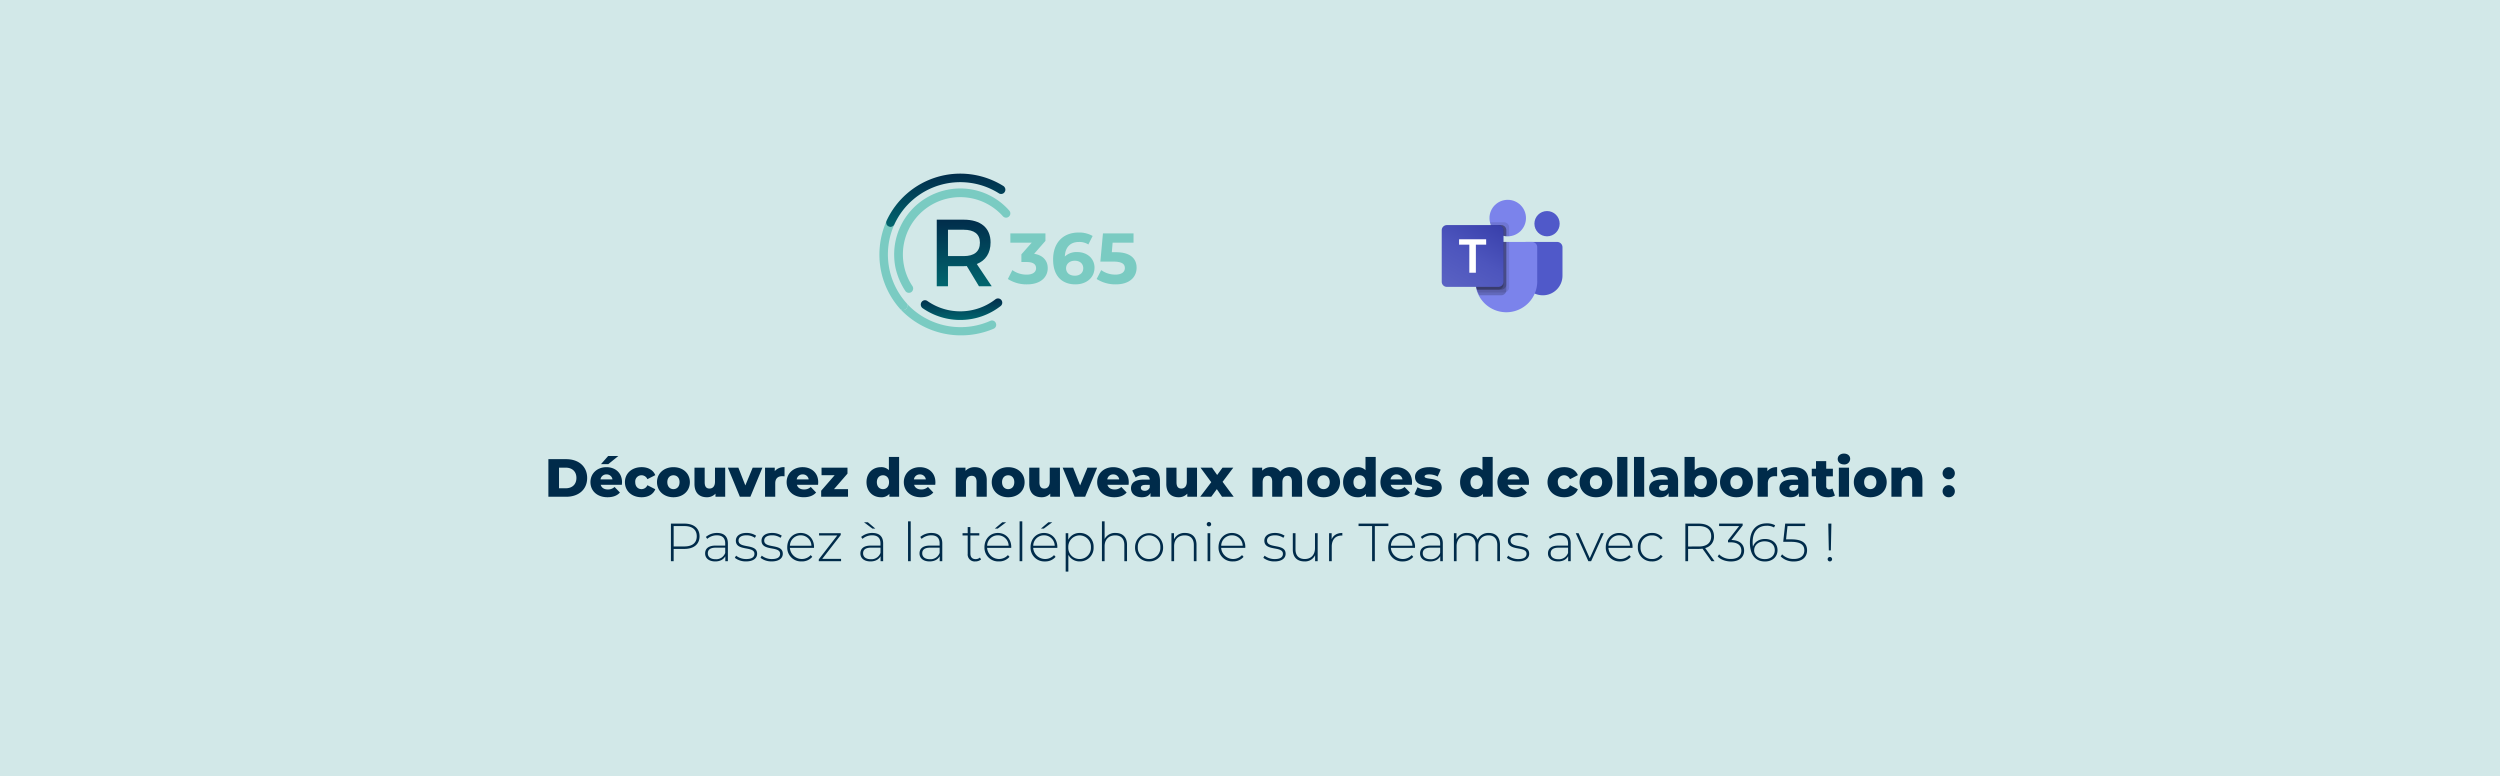 <svg xmlns="http://www.w3.org/2000/svg" xmlns:xlink="http://www.w3.org/1999/xlink" width="1366" height="424" viewBox="0 0 1366 424">
  <rect x="0" y="0" width="1366" height="424" fill="#808080" stroke="none"/>
  <defs>
    <linearGradient id="linear-gradient" x1="0.5" y1="-0.11" x2="0.5" y2="1.213" gradientUnits="objectBoundingBox">
      <stop offset="0" stop-color="#012647"/>
      <stop offset="1" stop-color="#017276"/>
    </linearGradient>
    <linearGradient id="linear-gradient-4" x1="0.174" y1="1.067" x2="0.826" y2="-0.063" gradientUnits="objectBoundingBox">
      <stop offset="0" stop-color="#5a62c3"/>
      <stop offset="0.5" stop-color="#4d55bd"/>
      <stop offset="1" stop-color="#3940ab"/>
    </linearGradient>
    <clipPath id="clip-_04_10">
      <rect width="1366" height="424"/>
    </clipPath>
  </defs>
  <g id="_04_10" data-name="04 – 10" clip-path="url(#clip-_04_10)">
    <rect width="1366" height="424" fill="#fff"/>
    <g id="Groupe_3" data-name="Groupe 3" transform="translate(-170.5 -5.068)">
      <rect id="Rectangle_1" data-name="Rectangle 1" width="1366" height="424" transform="translate(170.5 5.068)" fill="#d2e8e8"/>
      <rect id="Rectangle_2" data-name="Rectangle 2" width="119.164" height="79.566" transform="translate(674.575 88.428)" fill="none"/>
      <rect id="Rectangle_3" data-name="Rectangle 3" width="88" height="88" transform="translate(897.5 84.068)" fill="none"/>
      <path id="Tracé_13" data-name="Tracé 13" d="M6.608,29.063h9.714c6.808,0,11.472-3.962,11.472-10.271S23.13,8.52,16.322,8.52H6.608Zm5.811-4.637V13.157h3.668c3.492,0,5.84,2.084,5.84,5.634s-2.348,5.634-5.84,5.634ZM44.846,6.789H39.27L35.338,11.25h3.988Zm2,14.35c0-5.253-3.815-8.246-8.51-8.246-5.018,0-8.745,3.4-8.745,8.188,0,4.754,3.668,8.246,9.332,8.246,3.024,0,5.253-.88,6.779-2.579L42.763,23.7a5.1,5.1,0,0,1-3.668,1.379c-2.054,0-3.434-.939-3.9-2.553H46.752C46.783,22.078,46.842,21.55,46.842,21.139Zm-8.481-4.285a3.143,3.143,0,0,1,3.257,2.729H35.1a3.163,3.163,0,0,1,3.257-2.729Zm19.2,12.475c3.61,0,6.368-1.614,7.454-4.373l-4.317-2.208a3.448,3.448,0,0,1-3.169,2.142c-1.937,0-3.463-1.35-3.463-3.815a3.412,3.412,0,0,1,3.463-3.756,3.448,3.448,0,0,1,3.169,2.142l4.314-2.2c-1.086-2.757-3.844-4.373-7.454-4.373-5.341,0-9.127,3.4-9.127,8.188C48.426,25.923,52.212,29.33,57.557,29.33Zm17.373,0c5.253,0,8.982-3.434,8.982-8.246,0-4.783-3.727-8.188-8.982-8.188-5.194,0-8.982,3.4-8.982,8.188,0,4.81,3.784,8.246,8.978,8.246Zm0-4.431c-1.878,0-3.345-1.379-3.345-3.815,0-2.406,1.467-3.756,3.345-3.756,1.908,0,3.345,1.35,3.345,3.756,0,2.433-1.442,3.812-3.349,3.812ZM97.644,13.16v7.659c0,2.668-1.35,3.756-2.993,3.756-1.673,0-2.641-.968-2.641-3.434V13.157H86.433V22.05c0,5.048,2.846,7.278,6.75,7.278a6.269,6.269,0,0,0,4.725-1.966v1.7h5.312V13.157Zm20.6,0-4.02,9.714-3.815-9.714h-5.723l6.541,15.9h5.752l6.574-15.906Zm12.055,1.9V13.157h-5.309V29.063h5.576V21.756c0-2.788,1.555-3.932,3.815-3.932a10.155,10.155,0,0,1,1.262.089V12.893A6.52,6.52,0,0,0,130.3,15.065Zm23.744,6.075c0-5.253-3.815-8.246-8.51-8.246-5.018,0-8.745,3.4-8.745,8.188,0,4.754,3.668,8.246,9.332,8.246,3.024,0,5.253-.88,6.779-2.579L149.964,23.7a5.1,5.1,0,0,1-3.668,1.379c-2.054,0-3.434-.939-3.9-2.553h11.561C153.985,22.078,154.044,21.55,154.044,21.139Zm-8.481-4.285a3.143,3.143,0,0,1,3.257,2.729h-6.515a3.163,3.163,0,0,1,3.257-2.729ZM162.67,24.9l7.366-8.481V13.157H155.863v4.138h7.162l-7.368,8.478v3.29h14.673V24.9ZM192.662,7.288v7.249a5.8,5.8,0,0,0-4.4-1.643c-4.343,0-7.835,3.14-7.835,8.188,0,5.077,3.492,8.246,7.835,8.246a5.715,5.715,0,0,0,4.666-1.849v1.585h5.315V7.288ZM189.433,24.9c-1.908,0-3.345-1.379-3.345-3.815,0-2.406,1.438-3.756,3.345-3.756,1.878,0,3.316,1.35,3.316,3.756,0,2.436-1.436,3.815-3.313,3.815Zm28.642-3.756c0-5.253-3.815-8.246-8.51-8.246-5.018,0-8.745,3.4-8.745,8.188,0,4.754,3.668,8.246,9.332,8.246,3.024,0,5.253-.88,6.779-2.579L214,23.7a5.1,5.1,0,0,1-3.668,1.379c-2.054,0-3.434-.939-3.9-2.553h11.561c.033-.444.092-.972.092-1.383Zm-8.481-4.285a3.143,3.143,0,0,1,3.257,2.729h-6.515a3.163,3.163,0,0,1,3.259-2.729Zm29.963-3.962a6.832,6.832,0,0,0-5.048,2V13.157H229.2V29.063h5.576V21.374c0-2.641,1.379-3.756,3.169-3.756,1.614,0,2.612.968,2.612,3.257v8.188h5.576v-9.1c0-4.93-2.845-7.072-6.572-7.072ZM257.841,29.33c5.253,0,8.982-3.434,8.982-8.246,0-4.783-3.727-8.188-8.982-8.188-5.194,0-8.982,3.4-8.982,8.188C248.861,25.893,252.647,29.33,257.841,29.33Zm0-4.431c-1.878,0-3.345-1.379-3.345-3.815,0-2.406,1.467-3.756,3.345-3.756,1.908,0,3.345,1.35,3.345,3.756,0,2.433-1.438,3.812-3.345,3.812ZM280.555,13.16v7.659c0,2.668-1.35,3.756-2.993,3.756-1.673,0-2.641-.968-2.641-3.434V13.157h-5.576V22.05c0,5.048,2.846,7.278,6.75,7.278a6.269,6.269,0,0,0,4.725-1.966v1.7h5.312V13.157Zm20.6,0-4.02,9.714-3.815-9.714H287.6l6.544,15.9h5.752l6.572-15.906Zm22.567,7.982c0-5.253-3.815-8.246-8.51-8.246-5.018,0-8.745,3.4-8.745,8.188,0,4.754,3.668,8.246,9.332,8.246,3.024,0,5.253-.88,6.779-2.579L319.645,23.7a5.1,5.1,0,0,1-3.668,1.379c-2.054,0-3.434-.939-3.9-2.553h11.561c.031-.446.09-.975.09-1.385Zm-8.481-4.285a3.143,3.143,0,0,1,3.257,2.729h-6.515a3.163,3.163,0,0,1,3.257-2.732Zm17.4-3.962a13.366,13.366,0,0,0-7.015,1.85l1.878,3.786a7.41,7.41,0,0,1,4.314-1.379c2.2,0,3.29.91,3.375,2.524h-3.169c-4.93,0-7.072,1.819-7.072,4.754,0,2.757,2.113,4.9,5.928,4.9,2.318,0,3.9-.792,4.7-2.318v2.051h5.194V20.229c0-5.048-2.963-7.337-8.129-7.337Zm-.205,12.912c-1.321,0-2.084-.675-2.084-1.614,0-.968.646-1.614,2.436-1.614H335.2v1.379a2.747,2.747,0,0,1-2.759,1.846ZM355.447,13.16v7.659c0,2.668-1.35,3.756-2.993,3.756-1.673,0-2.641-.968-2.641-3.434V13.157h-5.576V22.05c0,5.048,2.846,7.278,6.75,7.278a6.269,6.269,0,0,0,4.725-1.966v1.7h5.312V13.157Zm25.619,15.9L374.992,20.9l5.869-7.747h-5.9l-2.935,4.02-2.817-4.02h-6.28L368.8,21.11l-6.042,7.953H368.8l3.052-4.167,2.846,4.167Zm30.958-16.17a6.887,6.887,0,0,0-5.514,2.494,5.823,5.823,0,0,0-5.136-2.494,6.326,6.326,0,0,0-4.754,1.937V13.157H391.3V29.063h5.576V21.169c0-2.465,1.174-3.551,2.817-3.551,1.5,0,2.406.968,2.406,3.257v8.188h5.576V21.169c0-2.465,1.174-3.551,2.788-3.551,1.467,0,2.406.968,2.406,3.257v8.188h5.576v-9.1C418.453,15.035,415.724,12.893,412.024,12.893ZM430.192,29.33c5.253,0,8.982-3.434,8.982-8.246,0-4.783-3.727-8.188-8.982-8.188-5.194,0-8.982,3.4-8.982,8.188C421.212,25.893,425,29.33,430.192,29.33Zm0-4.431c-1.878,0-3.345-1.379-3.345-3.815,0-2.406,1.467-3.756,3.345-3.756,1.907,0,3.345,1.35,3.345,3.756,0,2.433-1.438,3.812-3.345,3.812ZM453.082,7.29v7.249a5.8,5.8,0,0,0-4.4-1.643c-4.343,0-7.835,3.14-7.835,8.188,0,5.077,3.492,8.246,7.835,8.246a5.715,5.715,0,0,0,4.666-1.849v1.582h5.312V7.288ZM449.854,24.9c-1.908,0-3.345-1.379-3.345-3.815,0-2.406,1.438-3.756,3.345-3.756,1.878,0,3.316,1.35,3.316,3.756,0,2.433-1.438,3.812-3.316,3.812ZM478.5,21.142c0-5.253-3.815-8.246-8.51-8.246-5.018,0-8.745,3.4-8.745,8.188,0,4.754,3.668,8.246,9.332,8.246,3.024,0,5.253-.88,6.779-2.579L474.417,23.7a5.1,5.1,0,0,1-3.668,1.379c-2.054,0-3.434-.939-3.9-2.553h11.561c.031-.446.089-.975.089-1.385Zm-8.481-4.285a3.143,3.143,0,0,1,3.257,2.729h-6.515a3.163,3.163,0,0,1,3.257-2.732ZM486.86,29.33c5.165,0,7.865-2.289,7.865-5.224,0-6.314-9.361-3.932-9.361-6.136,0-.587.675-1.115,2.553-1.115a9.32,9.32,0,0,1,4.578,1.174l1.673-3.786a13.954,13.954,0,0,0-6.28-1.35c-4.989,0-7.747,2.289-7.747,5.282,0,6.368,9.391,3.932,9.391,6.075,0,.675-.616,1.086-2.494,1.086a11.155,11.155,0,0,1-5.547-1.467l-1.673,3.815A14.6,14.6,0,0,0,486.86,29.33ZM517,7.288v7.249a5.8,5.8,0,0,0-4.4-1.643c-4.343,0-7.835,3.14-7.835,8.188,0,5.077,3.492,8.246,7.835,8.246a5.715,5.715,0,0,0,4.666-1.849v1.585h5.312V7.288ZM513.769,24.9c-1.908,0-3.346-1.379-3.346-3.815,0-2.406,1.438-3.756,3.346-3.756,1.878,0,3.316,1.35,3.316,3.756C517.085,23.516,515.647,24.9,513.769,24.9Zm28.642-3.756c0-5.253-3.815-8.246-8.51-8.246-5.018,0-8.745,3.4-8.745,8.188,0,4.754,3.668,8.246,9.332,8.246,3.024,0,5.253-.88,6.779-2.579L538.332,23.7a5.1,5.1,0,0,1-3.668,1.379c-2.054,0-3.434-.939-3.9-2.553h11.561c.032-.444.091-.972.091-1.383Zm-8.481-4.285a3.143,3.143,0,0,1,3.257,2.729h-6.515a3.163,3.163,0,0,1,3.258-2.729ZM561.662,29.33c3.61,0,6.368-1.614,7.454-4.373L564.8,22.749a3.448,3.448,0,0,1-3.169,2.142c-1.937,0-3.463-1.35-3.463-3.815a3.412,3.412,0,0,1,3.463-3.756,3.448,3.448,0,0,1,3.169,2.142l4.314-2.2c-1.086-2.757-3.844-4.373-7.454-4.373-5.341,0-9.127,3.4-9.127,8.188C552.536,25.923,556.321,29.33,561.662,29.33Zm17.373,0c5.253,0,8.982-3.434,8.982-8.246,0-4.783-3.727-8.188-8.982-8.188-5.194,0-8.982,3.4-8.982,8.188,0,4.81,3.788,8.246,8.983,8.246Zm0-4.431c-1.878,0-3.346-1.379-3.346-3.815,0-2.406,1.467-3.756,3.346-3.756,1.907,0,3.345,1.35,3.345,3.756,0,2.433-1.437,3.812-3.345,3.812ZM590.6,29.065h5.576V7.288H590.6Zm9.185,0h5.576V7.288h-5.576ZM615.746,12.9a13.366,13.366,0,0,0-7.013,1.85l1.878,3.786a7.41,7.41,0,0,1,4.314-1.379c2.2,0,3.29.91,3.379,2.524h-3.169c-4.93,0-7.072,1.819-7.072,4.754,0,2.757,2.113,4.9,5.928,4.9,2.318,0,3.9-.792,4.7-2.318v2.051h5.194V20.229c0-5.048-2.965-7.337-8.133-7.337Zm-.205,12.912c-1.321,0-2.084-.675-2.084-1.614,0-.968.646-1.614,2.436-1.614H618.3v1.379a2.747,2.747,0,0,1-2.756,1.846ZM637.4,12.9a5.912,5.912,0,0,0-4.431,1.643V7.288H627.4V29.063h5.312V27.478a5.738,5.738,0,0,0,4.7,1.849c4.314,0,7.806-3.169,7.806-8.246,0-5.048-3.49-8.188-7.8-8.188ZM636.229,24.9c-1.878,0-3.345-1.379-3.345-3.815,0-2.406,1.467-3.756,3.345-3.756s3.346,1.35,3.346,3.756c0,2.43-1.466,3.81-3.344,3.81Zm19.546,4.429c5.253,0,8.982-3.434,8.982-8.246,0-4.783-3.727-8.188-8.982-8.188-5.194,0-8.982,3.4-8.982,8.188C646.794,25.893,650.582,29.33,655.776,29.33Zm0-4.431c-1.878,0-3.345-1.379-3.345-3.815,0-2.406,1.467-3.756,3.345-3.756,1.908,0,3.346,1.35,3.346,3.756,0,2.433-1.437,3.812-3.346,3.812Zm16.874-9.831v-1.91h-5.313V29.063h5.576V21.756c0-2.788,1.555-3.932,3.815-3.932a10.155,10.155,0,0,1,1.262.089V12.893a6.506,6.506,0,0,0-5.338,2.172ZM686.941,12.9a13.366,13.366,0,0,0-7.013,1.85l1.878,3.786a7.41,7.41,0,0,1,4.314-1.379c2.2,0,3.29.91,3.379,2.524h-3.169c-4.93,0-7.072,1.819-7.072,4.754,0,2.757,2.113,4.9,5.928,4.9,2.318,0,3.9-.792,4.7-2.318v2.051h5.194V20.229c-.005-5.048-2.969-7.337-8.134-7.337Zm-.205,12.912c-1.321,0-2.084-.675-2.084-1.614,0-.968.646-1.614,2.436-1.614h2.406v1.379a2.747,2.747,0,0,1-2.758,1.846Zm21.452-1.291a3.052,3.052,0,0,1-1.7.5,1.616,1.616,0,0,1-1.673-1.819V17.911h3.639V13.744h-3.639V9.606h-5.576v4.138h-2.318v4.167h2.318v5.341c0,4.079,2.377,6.075,6.456,6.075a7.5,7.5,0,0,0,3.874-.91ZM714.5,11.4a3.1,3.1,0,0,0,3.4-3.052c0-1.673-1.35-2.876-3.4-2.876s-3.4,1.289-3.4,2.96,1.35,2.965,3.4,2.965Zm-2.786,17.664h5.576V13.157h-5.576Zm17.168.267c5.253,0,8.982-3.434,8.982-8.246,0-4.783-3.727-8.188-8.982-8.188-5.194,0-8.982,3.4-8.982,8.188,0,4.81,3.787,8.246,8.977,8.246Zm0-4.431c-1.878,0-3.345-1.379-3.345-3.815,0-2.406,1.467-3.756,3.345-3.756,1.908,0,3.346,1.35,3.346,3.756,0,2.433-1.439,3.812-3.35,3.812ZM750.8,12.893a6.832,6.832,0,0,0-5.048,2V13.157h-5.312V29.063h5.576V21.374c0-2.641,1.379-3.756,3.169-3.756,1.614,0,2.612.968,2.612,3.257v8.188h5.576v-9.1c0-4.93-2.847-7.072-6.575-7.072Zm20.953,6.6A3.231,3.231,0,0,0,775.1,16.18a3.346,3.346,0,0,0-6.691,0,3.248,3.248,0,0,0,3.345,3.316Zm0,9.831a3.231,3.231,0,0,0,3.345-3.316,3.346,3.346,0,0,0-6.691,0,3.248,3.248,0,0,0,3.345,3.319ZM80.927,43.736H73.564V64.278h1.494v-6.72h5.869c5.165,0,8.276-2.579,8.276-6.9C89.2,46.315,86.092,43.736,80.927,43.736Zm0,12.472H75.058V45.086h5.869c4.4,0,6.75,2.025,6.75,5.576C87.677,54.183,85.329,56.208,80.927,56.208ZM98.8,48.842a9.344,9.344,0,0,0-6.136,2.172L93.4,52.07a7.951,7.951,0,0,1,5.282-1.937c2.993,0,4.549,1.526,4.549,4.373v1.235H97.977c-4.255,0-5.723,1.966-5.723,4.285,0,2.612,2.084,4.373,5.514,4.373,2.668,0,4.549-1.086,5.514-2.846v2.726h1.409V54.565c.007-3.786-2.106-5.723-5.891-5.723Zm-.822,14.35c-2.7,0-4.255-1.233-4.255-3.228,0-1.761,1.115-3.081,4.285-3.081h5.224v2.876a5.247,5.247,0,0,1-5.256,3.434Zm16.639,1.2c3.9,0,6.047-1.7,6.047-4.2,0-5.84-10.154-2.579-10.154-7.19,0-1.643,1.321-2.876,4.314-2.876a7.892,7.892,0,0,1,4.607,1.379l.675-1.174a9.41,9.41,0,0,0-5.253-1.5c-3.874,0-5.811,1.878-5.811,4.2,0,6.016,10.154,2.729,10.154,7.19,0,1.731-1.291,2.876-4.519,2.876a8.913,8.913,0,0,1-5.514-1.849l-.675,1.174a9.611,9.611,0,0,0,6.125,1.966Zm14.028,0c3.9,0,6.047-1.7,6.047-4.2,0-5.84-10.154-2.579-10.154-7.19,0-1.643,1.321-2.876,4.314-2.876a7.892,7.892,0,0,1,4.607,1.379l.675-1.174a9.41,9.41,0,0,0-5.253-1.5c-3.874,0-5.811,1.878-5.811,4.2,0,6.016,10.154,2.729,10.154,7.19,0,1.731-1.291,2.876-4.519,2.876a8.913,8.913,0,0,1-5.514-1.849l-.675,1.174a9.611,9.611,0,0,0,6.125,1.966Zm23.121-7.835c0-4.549-3.112-7.718-7.307-7.718s-7.337,3.228-7.337,7.777a7.52,7.52,0,0,0,7.894,7.777A7.332,7.332,0,0,0,150.8,61.9l-.851-.968a6.555,6.555,0,0,1-11.383-3.962h13.176c0-.147.028-.293.028-.411Zm-7.307-6.427a5.791,5.791,0,0,1,5.869,5.691H138.591a5.79,5.79,0,0,1,5.87-5.691Zm11.768,12.883,10.125-13.056v-1H154.5v1.262h9.95l-10.1,13.059v1h12.183V63.016Zm29.023-16.551L181.173,43H179.06l4.607,3.463Zm-1.614,2.377a9.344,9.344,0,0,0-6.136,2.172l.734,1.056a7.951,7.951,0,0,1,5.282-1.937c2.993,0,4.549,1.526,4.549,4.373v1.235h-5.253c-4.255,0-5.723,1.966-5.723,4.285,0,2.612,2.084,4.373,5.514,4.373,2.668,0,4.549-1.086,5.514-2.846v2.726h1.409V54.565c.011-3.786-2.1-5.723-5.888-5.723Zm-.822,14.35c-2.7,0-4.255-1.233-4.255-3.228,0-1.761,1.115-3.081,4.285-3.081h5.224v2.876a5.247,5.247,0,0,1-5.252,3.434Zm20.308,1.086h1.467V42.5h-1.467Zm12.824-15.436a9.344,9.344,0,0,0-6.136,2.172l.734,1.056a7.951,7.951,0,0,1,5.282-1.937c2.993,0,4.549,1.526,4.549,4.373v1.235h-5.253c-4.255,0-5.723,1.966-5.723,4.285,0,2.612,2.084,4.373,5.514,4.373,2.668,0,4.549-1.086,5.514-2.846v2.726h1.409V54.565c.01-3.786-2.1-5.723-5.889-5.723Zm-.822,14.35c-2.7,0-4.255-1.233-4.255-3.228,0-1.761,1.115-3.081,4.285-3.081h5.227v2.876a5.247,5.247,0,0,1-5.257,3.434Zm27.292-.91a3.521,3.521,0,0,1-2.377.851c-1.878,0-2.846-1.086-2.846-3.052v-9.86h4.871V48.959h-4.877V45.614h-1.467v3.345h-2.817v1.262h2.817V60.228a3.8,3.8,0,0,0,4.167,4.167,4.648,4.648,0,0,0,3.14-1.086ZM256.737,43h-2.113l-4.079,3.463h1.587Zm2.788,13.558c0-4.549-3.112-7.718-7.307-7.718s-7.337,3.228-7.337,7.777a7.52,7.52,0,0,0,7.894,7.777,7.332,7.332,0,0,0,5.78-2.494l-.851-.968a6.555,6.555,0,0,1-11.383-3.962H259.5c0-.147.03-.293.03-.411Zm-7.3-6.427a5.791,5.791,0,0,1,5.869,5.691H246.351A5.79,5.79,0,0,1,252.22,50.133Zm11.857,14.145h1.467V42.5h-1.467ZM281.922,43h-2.113l-4.079,3.463h1.585ZM284.71,56.56c0-4.549-3.112-7.718-7.307-7.718s-7.337,3.228-7.337,7.777A7.52,7.52,0,0,0,277.96,64.4a7.332,7.332,0,0,0,5.78-2.494l-.851-.968a6.555,6.555,0,0,1-11.383-3.962h13.172c0-.147.028-.293.028-.411ZM277.4,50.133a5.791,5.791,0,0,1,5.869,5.691H271.534a5.79,5.79,0,0,1,5.867-5.691Zm19.545-1.291a6.848,6.848,0,0,0-6.28,3.727v-3.61h-1.409V69.97h1.467V60.786a6.857,6.857,0,0,0,6.225,3.61,7.409,7.409,0,0,0,7.571-7.777,7.426,7.426,0,0,0-7.578-7.777Zm-.089,14.233a6.077,6.077,0,0,1-6.163-6.456,6.183,6.183,0,1,1,12.355,0,6.1,6.1,0,0,1-6.194,6.456ZM316.55,48.842a6.336,6.336,0,0,0-6.016,3.316V42.5h-1.467V64.278h1.467V56.12c0-3.639,2.2-5.958,5.811-5.958,3.112,0,4.96,1.819,4.96,5.282v8.834h1.467V55.328c0-4.285-2.5-6.486-6.223-6.486ZM334.834,64.4a7.462,7.462,0,0,0,7.659-7.777,7.66,7.66,0,1,0-15.32,0,7.462,7.462,0,0,0,7.66,7.777Zm0-1.321a6.077,6.077,0,0,1-6.163-6.456,6.169,6.169,0,1,1,12.325,0A6.079,6.079,0,0,1,334.834,63.075Zm19.691-14.233a6.323,6.323,0,0,0-6.075,3.434V48.959h-1.409V64.278h1.467V56.12c0-3.639,2.2-5.958,5.811-5.958,3.112,0,4.96,1.819,4.96,5.282v8.834h1.467V55.328c0-4.285-2.5-6.486-6.225-6.486Zm13-3.61a1.189,1.189,0,1,0,0-2.377,1.208,1.208,0,0,0-1.2,1.2,1.184,1.184,0,0,0,1.2,1.174Zm-.737,19.046h1.467V48.959h-1.467ZM387.42,56.56c0-4.549-3.112-7.718-7.307-7.718s-7.337,3.228-7.337,7.777a7.52,7.52,0,0,0,7.894,7.777,7.332,7.332,0,0,0,5.78-2.494l-.851-.968a6.555,6.555,0,0,1-11.383-3.962h13.174c0-.147.028-.293.028-.411Zm-7.307-6.427a5.791,5.791,0,0,1,5.869,5.691H374.244a5.79,5.79,0,0,1,5.868-5.691ZM403.385,64.4c3.9,0,6.047-1.7,6.047-4.2,0-5.84-10.154-2.579-10.154-7.19,0-1.643,1.321-2.876,4.314-2.876a7.892,7.892,0,0,1,4.607,1.379l.675-1.174a9.41,9.41,0,0,0-5.253-1.5c-3.874,0-5.811,1.878-5.811,4.2,0,6.016,10.154,2.729,10.154,7.19,0,1.731-1.291,2.876-4.519,2.876a8.913,8.913,0,0,1-5.514-1.849l-.675,1.174a9.611,9.611,0,0,0,6.127,1.966Zm22.1-15.436v8.158c0,3.639-2.142,5.958-5.6,5.958-3.2,0-5.048-1.819-5.048-5.282V48.959h-1.474V57.91c0,4.285,2.494,6.486,6.4,6.486a6.036,6.036,0,0,0,5.78-3.4v3.29h1.409V48.959Zm9.1,3.345V48.959h-1.409V64.278h1.467V56.3c0-3.786,2.025-6.047,5.425-6.047.117,0,.235.029.356.029V48.842c-2.872,0-4.9,1.233-5.84,3.463Zm22.1,11.973h1.5V45.086h7.4v-1.35H449.285v1.35h7.4Zm23.477-7.718c0-4.549-3.112-7.718-7.307-7.718s-7.337,3.228-7.337,7.777A7.52,7.52,0,0,0,473.4,64.4a7.332,7.332,0,0,0,5.78-2.494l-.851-.968a6.555,6.555,0,0,1-11.383-3.962h13.176c0-.147.027-.293.027-.411Zm-7.3-6.427a5.791,5.791,0,0,1,5.869,5.691H466.981a5.79,5.79,0,0,1,5.869-5.691Zm16.581-1.291a9.344,9.344,0,0,0-6.136,2.172l.734,1.056a7.951,7.951,0,0,1,5.282-1.937c2.993,0,4.549,1.526,4.549,4.373v1.235h-5.253c-4.255,0-5.723,1.966-5.723,4.285,0,2.612,2.084,4.373,5.514,4.373,2.668,0,4.549-1.086,5.514-2.846v2.726h1.409V54.565c.005-3.786-2.105-5.723-5.893-5.723Zm-.822,14.35c-2.7,0-4.255-1.233-4.255-3.228,0-1.761,1.115-3.081,4.285-3.081h5.224v2.876a5.247,5.247,0,0,1-5.257,3.434Zm31.836-14.35a6.464,6.464,0,0,0-6.192,3.7c-.822-2.436-2.846-3.7-5.6-3.7a6.081,6.081,0,0,0-5.869,3.4v-3.29h-1.409V64.278h1.467V56.12c0-3.639,2.142-5.958,5.6-5.958,2.993,0,4.783,1.819,4.783,5.282v8.834h1.467V56.12c0-3.639,2.142-5.958,5.6-5.958,2.993,0,4.784,1.819,4.784,5.282v8.834h1.467V55.328c0-4.285-2.4-6.486-6.1-6.486ZM536.469,64.4c3.9,0,6.047-1.7,6.047-4.2,0-5.84-10.154-2.579-10.154-7.19,0-1.643,1.321-2.876,4.314-2.876a7.893,7.893,0,0,1,4.607,1.379l.675-1.174a9.41,9.41,0,0,0-5.253-1.5c-3.874,0-5.81,1.878-5.81,4.2,0,6.016,10.154,2.729,10.154,7.19,0,1.731-1.291,2.876-4.519,2.876a8.913,8.913,0,0,1-5.514-1.849l-.675,1.174a9.612,9.612,0,0,0,6.128,1.966ZM559.33,48.842a9.344,9.344,0,0,0-6.136,2.172l.734,1.056a7.951,7.951,0,0,1,5.282-1.937c2.993,0,4.549,1.526,4.549,4.373v1.235h-5.253c-4.255,0-5.723,1.966-5.723,4.285,0,2.612,2.084,4.373,5.514,4.373,2.668,0,4.549-1.086,5.514-2.846v2.726h1.409V54.565c.01-3.786-2.106-5.723-5.889-5.723Zm-.822,14.35c-2.7,0-4.255-1.233-4.255-3.228,0-1.761,1.115-3.081,4.285-3.081h5.224v2.876A5.247,5.247,0,0,1,558.508,63.192ZM581.78,48.964l-6.163,13.7-6.1-13.709H567.96l6.891,15.319h1.5l6.926-15.319Zm17.226,7.6c0-4.549-3.112-7.718-7.307-7.718s-7.337,3.228-7.337,7.777a7.52,7.52,0,0,0,7.894,7.777,7.332,7.332,0,0,0,5.78-2.494l-.851-.968A6.555,6.555,0,0,1,585.8,56.975h13.176c0-.151.027-.3.027-.415ZM591.7,50.138a5.791,5.791,0,0,1,5.869,5.691H585.829a5.79,5.79,0,0,1,5.869-5.7ZM609.629,64.4a6.791,6.791,0,0,0,5.81-2.817l-1.086-.792a5.592,5.592,0,0,1-4.725,2.289,6.078,6.078,0,0,1-6.251-6.456,6.078,6.078,0,0,1,6.251-6.456,5.592,5.592,0,0,1,4.725,2.289l1.086-.792a6.72,6.72,0,0,0-5.81-2.817,7.47,7.47,0,0,0-7.744,7.772,7.483,7.483,0,0,0,7.744,7.777Zm34.188-.117-5.136-7.19a6.3,6.3,0,0,0,4.813-6.427c0-4.343-3.112-6.926-8.276-6.926h-7.367V64.278h1.5v-6.72h5.869a14.5,14.5,0,0,0,2-.147l4.9,6.867ZM629.35,56.242V45.086h5.869c4.4,0,6.75,2.025,6.75,5.576,0,3.522-2.348,5.576-6.75,5.576ZM653,52.691l6.163-7.894V43.736H646.283v1.35h10.946l-6.077,7.777v1.086h1.291c4.108,0,5.987,1.79,5.987,4.549,0,2.788-1.966,4.549-5.664,4.549a8.758,8.758,0,0,1-6.486-2.524l-.763,1.145c1.438,1.643,4.226,2.757,7.249,2.757,4.725,0,7.19-2.524,7.19-5.928,0-3.344-2.286-5.689-6.952-5.809Zm18.341-.558c-3.112,0-5.691,1.526-6.544,4.226a16.358,16.358,0,0,1-.178-2.465c0-5.958,3.024-8.982,7.63-8.982a7.6,7.6,0,0,1,4.05.939l.616-1.2a9.07,9.07,0,0,0-4.666-1.056c-5.425,0-9.127,3.58-9.127,10.535,0,6.427,2.846,10.3,8.246,10.3,3.932,0,6.838-2.436,6.838-6.192,0-3.7-2.759-6.107-6.867-6.107Zm-.029,11c-3.844,0-5.869-2.406-5.869-4.813,0-2.757,2.318-4.9,5.691-4.9,3.463,0,5.576,1.908,5.576,4.842,0,2.96-2.2,4.867-5.4,4.867Zm14.5-10.8h-2.935l.792-7.249H693.3V43.736H682.408l-1.086,9.948h4.167c5.576,0,7.366,1.79,7.366,4.725,0,2.729-1.937,4.637-5.723,4.637a8.663,8.663,0,0,1-6.427-2.524l-.763,1.144a9.854,9.854,0,0,0,7.219,2.757c4.813,0,7.19-2.641,7.19-6.075,0-3.637-2.293-6.014-8.54-6.014Zm20.425,6.047h1.117l.293-14.644h-1.7Zm.558,6.016a1.218,1.218,0,1,0-1.2-1.233,1.215,1.215,0,0,0,1.2,1.233Z" transform="translate(463.528 247.435)" fill="#002b4a"/>
      <g id="Groupe_2" data-name="Groupe 2" transform="translate(651.009 99.946)">
        <g id="Groupe_1" data-name="Groupe 1" transform="translate(0 0)">
          <g id="logo" transform="translate(0 0)">
            <path id="Tracé_2015" data-name="Tracé 2015" d="M39.3,72.446a2.269,2.269,0,0,1-3.072,1.174,2.719,2.719,0,0,1-1.373-2.73,45.281,45.281,0,0,0-2.794,27.474,44.533,44.533,0,0,0,10.211,20.168,2.334,2.334,0,0,0,3.351.138,2.269,2.269,0,0,0,.161-3.284A39.806,39.806,0,0,1,39.3,72.446" transform="translate(-31.081 -44.753)" fill="#7acbc2"/>
            <g id="Groupe_53" data-name="Groupe 53" transform="translate(31.334 25.154)">
              <path id="Tracé_2016" data-name="Tracé 2016" d="M89.468,94.93c-.52.053-1.092.053-1.664.053H79.178v10.964H73.047V69.576H87.8c9.3,0,14.652,4.52,14.652,12.417,0,5.819-2.7,9.925-7.536,11.8l8.157,12.158h-6.96ZM87.8,89.471c5.612,0,8.831-2.391,8.831-7.325,0-4.782-3.221-7.065-8.831-7.065H79.178V89.474Z" transform="translate(-73.047 -69.576)" fill="url(#linear-gradient)"/>
            </g>
            <g id="Groupe_54" data-name="Groupe 54" transform="translate(8.038 18.287)">
              <path id="Tracé_2023" data-name="Tracé 2023" d="M49.607,130.484a2.3,2.3,0,0,1-.178,3.309,2.375,2.375,0,0,1-3.227-.064,45.574,45.574,0,0,0,51.093,10.879,2.328,2.328,0,0,0,1.236-3.089,2.236,2.236,0,0,0-3.151-1.177,40,40,0,0,1-45.148-9.132s-.422-.5-.622-.729" transform="translate(-42.952 -78.134)" fill="#7acbc2"/>
              <path id="Tracé_2024" data-name="Tracé 2024" d="M43.494,70.309l.012-.024Z" transform="translate(-42.266 -62.889)" fill="#7acbc2"/>
              <path id="Tracé_2025" data-name="Tracé 2025" d="M41.849,60.892c.12-.17.239-.342.363-.51C42.092,60.557,41.968,60.732,41.849,60.892Z" transform="translate(-41.849 -60.382)" fill="#7acbc2"/>
            </g>
            <g id="Groupe_55" data-name="Groupe 55" transform="translate(3.688)">
              <path id="Tracé_2026" data-name="Tracé 2026" d="M100.719,43.289a2.317,2.317,0,0,1,.058,2.63,2.277,2.277,0,0,1-3.221.673A39.611,39.611,0,0,0,40.519,63.6a2.269,2.269,0,0,1-3.072,1.174,2.333,2.333,0,0,1-1.214-3.127,44.392,44.392,0,0,1,63.824-19.018,1.786,1.786,0,0,1,.662.66Z" transform="translate(-36.019 -35.881)" fill="url(#linear-gradient)"/>
            </g>
            <path id="Tracé_2027" data-name="Tracé 2027" d="M105.494,128.218a2.342,2.342,0,0,0-3.379-.51,31.392,31.392,0,0,1-37.083.947,2.229,2.229,0,0,0-3.257.556,2.436,2.436,0,0,0,.6,3.319,35.927,35.927,0,0,0,42.6-1.142,2.34,2.34,0,0,0,.506-3.169Z" transform="translate(-38.759 -59.019)" stroke="rgba(0,0,0,0)" stroke-miterlimit="10" stroke-width="1" fill="url(#linear-gradient)"/>
            <path id="Tracé_2028" data-name="Tracé 2028" d="M104.473,62.2h0a2.32,2.32,0,0,0,.321-3.343A35.549,35.549,0,0,0,70.567,47.537,36.087,36.087,0,0,0,42.608,90.089a38.107,38.107,0,0,0,5.315,12.574,2.383,2.383,0,0,0,3.343.705,2.438,2.438,0,0,0,.57-3.327A30.488,30.488,0,0,1,47.279,89.05a31.312,31.312,0,0,1,54-27.15,2.332,2.332,0,0,0,3.191.3Z" transform="translate(-33.814 -38.643)" fill="#7acbc2"/>
          </g>
        </g>
        <path id="Tracé_14" data-name="Tracé 14" d="M-25.812-19.708l6.182-7.043v-4.108H-38.8v5.087h11.66l-5.634,6.378v4.187h2.9c3.6,0,5.126,1.291,5.126,3.365,0,2.23-1.956,3.522-5.126,3.522a13.3,13.3,0,0,1-7.826-2.465l-2.465,4.852A18.832,18.832,0,0,0-29.725-3c7.787,0,11.347-4.226,11.347-8.843C-18.378-15.873-20.882-18.925-25.812-19.708Zm23.555-.939a9.249,9.249,0,0,0-6.769,2.426c.2-5.247,3.13-7.943,7.708-7.943a9.021,9.021,0,0,1,5.126,1.369l2.348-4.656a14.789,14.789,0,0,0-7.63-1.878c-8.256,0-13.969,5.282-13.969,14.751C-15.443-7.738-10.747-3-3.2-3,2.6-3,7.173-6.521,7.173-12.117,7.173-17.282,3.022-20.647-2.257-20.647ZM-3.548-7.738c-3.052,0-4.813-1.718-4.813-4.066,0-2.387,1.956-4.108,4.735-4.108,2.817,0,4.656,1.6,4.656,4.108S-.848-7.738-3.548-7.738ZM18.873-20.568h-2.23l.43-5.2H28.5v-5.087H11.79L10.382-15.443h7c4.969,0,6.378,1.409,6.378,3.557,0,2.23-1.956,3.557-5.126,3.557a13.182,13.182,0,0,1-7.79-2.458l-2.5,4.852A18.927,18.927,0,0,0,18.794-3c7.826,0,11.383-4.226,11.383-9.078S26.972-20.568,18.873-20.568Z" transform="translate(110.352 63.5)" fill="#7acbc2"/>
        <g id="Microsoft_Office_Teams__2018_present_" data-name="Microsoft_Office_Teams_(2018–present)" transform="translate(307.255 14.303)">
          <path id="Tracé_1" data-name="Tracé 1" d="M1504.689,777.5h17.042a2.915,2.915,0,0,1,2.915,2.915h0v15.523a10.715,10.715,0,0,1-10.714,10.714h-.052a10.714,10.714,0,0,1-10.716-10.715V779.023A1.523,1.523,0,0,1,1504.689,777.5Z" transform="translate(-1458.669 -754.485)" fill="#5059c9"/>
          <circle id="Ellipse_1" data-name="Ellipse 1" cx="6.904" cy="6.904" r="6.904" transform="translate(50.634 6.138)" fill="#5059c9"/>
          <circle id="Ellipse_2" data-name="Ellipse 2" cx="9.973" cy="9.973" r="9.973" transform="translate(26.084 0)" fill="#7b83eb"/>
          <path id="Tracé_2" data-name="Tracé 2" d="M652.785,777.5H624.655a2.885,2.885,0,0,0-2.813,2.951v17.706a16.9,16.9,0,1,0,33.756,0V780.451a2.885,2.885,0,0,0-2.813-2.951Z" transform="translate(-603.429 -754.485)" fill="#7b83eb"/>
          <path id="Tracé_3" data-name="Tracé 3" d="M640.386,777.5v24.811a2.824,2.824,0,0,1-1.749,2.593,2.722,2.722,0,0,1-1.058.215H623.324c-.2-.506-.383-1.013-.534-1.534a18.691,18.691,0,0,1-.813-5.432V780.446a2.88,2.88,0,0,1,2.808-2.946Z" transform="translate(-603.561 -754.485)" opacity="0.1"/>
          <path id="Tracé_4" data-name="Tracé 4" d="M638.852,777.5v26.345a2.718,2.718,0,0,1-.214,1.059,2.824,2.824,0,0,1-2.593,1.749h-12c-.261-.506-.506-1.013-.721-1.534a15.214,15.214,0,0,1-.534-1.534,18.687,18.687,0,0,1-.813-5.432V780.446a2.88,2.88,0,0,1,2.808-2.946Z" transform="translate(-603.561 -754.485)" opacity="0.2"/>
          <path id="Tracé_5" data-name="Tracé 5" d="M638.852,777.5v23.276a2.83,2.83,0,0,1-2.808,2.807H622.788a18.689,18.689,0,0,1-.814-5.432V780.446a2.88,2.88,0,0,1,2.808-2.946Z" transform="translate(-603.561 -754.485)" opacity="0.2"/>
          <path id="Tracé_6" data-name="Tracé 6" d="M637.318,777.5v23.276a2.83,2.83,0,0,1-2.808,2.807H622.788a18.683,18.683,0,0,1-.813-5.432V780.446a2.88,2.88,0,0,1,2.808-2.946Z" transform="translate(-603.561 -754.485)" opacity="0.2"/>
          <path id="Tracé_7" data-name="Tracé 7" d="M900.96,417.475v4.833c-.261.015-.506.03-.767.03s-.506-.015-.767-.03a8.428,8.428,0,0,1-1.534-.245,9.973,9.973,0,0,1-6.9-5.861,8.527,8.527,0,0,1-.491-1.534h7.657a2.819,2.819,0,0,1,2.807,2.807Z" transform="translate(-864.136 -402.393)" opacity="0.1"/>
          <path id="Tracé_8" data-name="Tracé 8" d="M915.523,469.308v3.3a8.422,8.422,0,0,1-1.534-.245,9.974,9.974,0,0,1-6.9-5.861h5.631A2.819,2.819,0,0,1,915.523,469.308Z" transform="translate(-880.232 -452.691)" opacity="0.2"/>
          <path id="Tracé_9" data-name="Tracé 9" d="M915.523,469.308v3.3a8.422,8.422,0,0,1-1.534-.245,9.974,9.974,0,0,1-6.9-5.861h5.631A2.819,2.819,0,0,1,915.523,469.308Z" transform="translate(-880.232 -452.691)" opacity="0.2"/>
          <path id="Tracé_10" data-name="Tracé 10" d="M913.987,469.308v3.054a9.973,9.973,0,0,1-6.9-5.861h4.1A2.819,2.819,0,0,1,913.987,469.308Z" transform="translate(-880.231 -452.69)" opacity="0.2"/>
          <path id="Tracé_11" data-name="Tracé 11" d="M2.813,466.5H30.947a2.813,2.813,0,0,1,2.813,2.813v28.134a2.813,2.813,0,0,1-2.813,2.813H2.813A2.813,2.813,0,0,1,0,497.447V469.313A2.813,2.813,0,0,1,2.813,466.5Z" transform="translate(0 -452.69)" fill="url(#linear-gradient-4)"/>
          <path id="Tracé_12" data-name="Tracé 12" d="M334.927,730.814H329.3v15.31H325.72V730.81h-5.6v-2.97h14.8Z" transform="translate(-310.647 -706.298)" fill="#fff"/>
        </g>
      </g>
    </g>
  </g>
</svg>
